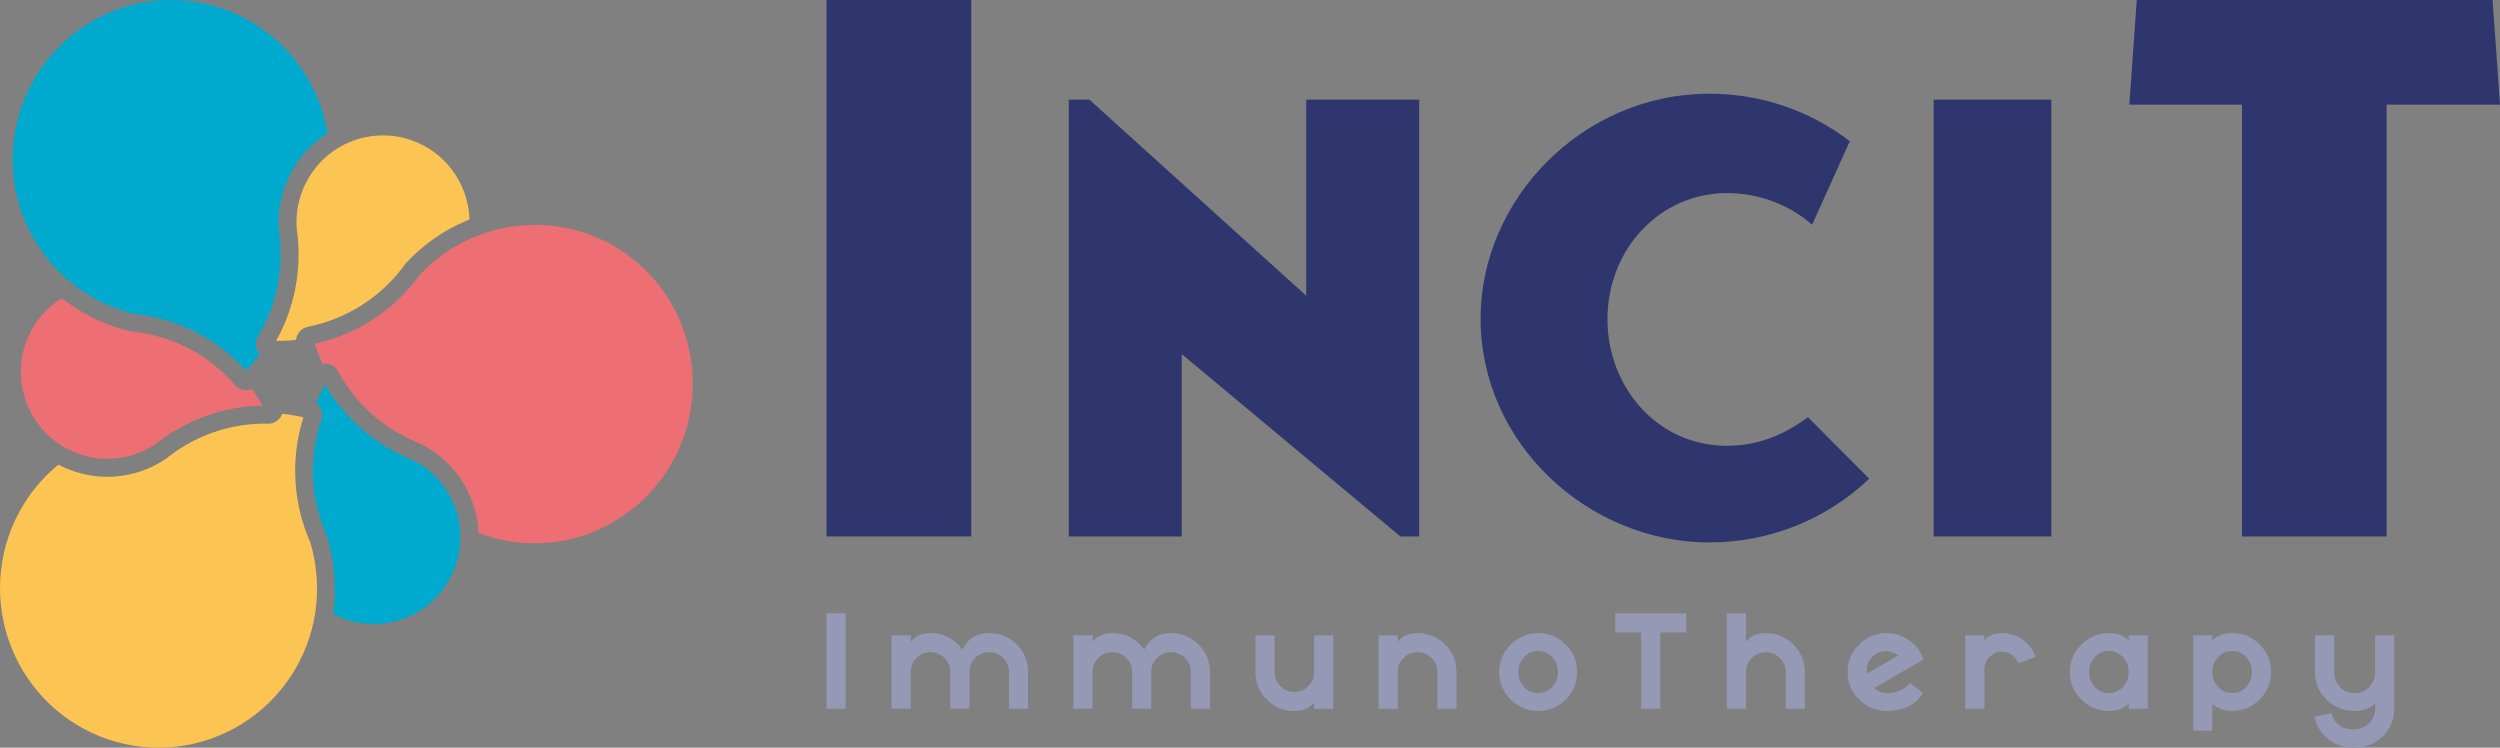 <?xml version="1.0" encoding="UTF-8"?>
<svg xmlns="http://www.w3.org/2000/svg" xmlns:xlink="http://www.w3.org/1999/xlink" id="Calque_1" data-name="Calque 1" viewBox="0 0 823.04 246.15">
  <rect x="0" y="0" width="823.04" height="246.15" fill="#808080" stroke="none"/>
  <defs>
    <style>
      .cls-1 {
        mask: url(#mask);
      }

      .cls-2 {
        fill: #2e366d;
      }

      .cls-3 {
        fill: #9599b6;
      }

      .cls-4 {
        fill: #fcc553;
      }

      .cls-5 {
        mask: url(#mask-1);
      }

      .cls-6 {
        fill: #00a9ce;
      }

      .cls-7 {
        fill: #fff;
      }

      .cls-8 {
        fill: #ed6f74;
      }
    </style>
    <mask id="mask" x="382.5" y="-5.21" width="210.23" height="226.2" maskUnits="userSpaceOnUse">
      <g id="path-7-inside-1_111_312" data-name="path-7-inside-1 111 312">
        <path class="cls-7" d="M433.2,220.99c-10.37-.02-20.48-3.23-28.98-9.2-8.5-5.97-14.98-14.41-18.57-24.18-3.59-9.78-4.12-20.43-1.52-30.52,2.6-10.09,8.21-19.14,16.08-25.93-5.84-4.57-9.81-11.14-11.14-18.46-1.33-7.32.07-14.88,3.93-21.22.67-1.08,1.4-2.12,2.2-3.12.1-.13.21-.26.32-.39,1.79-2.11,3.86-3.96,6.16-5.49-3.81-3.68-7.02-7.93-9.52-12.61-1.86-3.46-3.31-7.13-4.34-10.93,0-.08-.05-.17-.07-.27-.12-.46-.24-.94-.35-1.42-1.59-7.05-1.68-14.37-.25-21.46,1.43-7.09,4.33-13.8,8.52-19.68,4.19-5.88,9.58-10.8,15.8-14.43,6.22-3.63,13.14-5.9,20.29-6.65,1.69-.17,3.39-.26,5.1-.26,11.3,0,22.29,3.8,31.21,10.77,8.93,6.97,15.3,16.73,18.1,27.74l.26,1.08c.1.42.2.88.29,1.34.03.16.06.33.09.49,3.6-1.5,7.45-2.26,11.35-2.25,5.41,0,10.73,1.46,15.38,4.25,4.65,2.79,8.47,6.79,11.04,11.58,2.01,3.71,3.2,7.81,3.52,12.03,4.56-1.32,9.27-1.98,14.01-1.98h1.51c8.9.25,17.57,2.86,25.15,7.55l.29.18c.31.19.64.41.98.62,9.09,6.07,15.99,14.92,19.68,25.24,3.7,10.32,3.99,21.56.84,32.07-3.15,10.5-9.58,19.71-18.34,26.25-8.76,6.54-19.38,10.08-30.29,10.08h-1.31c-5.23-.13-10.4-1.07-15.34-2.79-.94,7.25-4.48,13.9-9.94,18.72-5.46,4.82-12.48,7.48-19.75,7.49h-.9c-4.2-.12-8.32-1.13-12.11-2.97-2.76,11.07-9.12,20.89-18.07,27.91-8.95,7.01-19.98,10.82-31.33,10.8ZM404.31,133.84c-5.75,4.67-10.3,10.67-13.27,17.48-2.96,6.81-4.26,14.24-3.77,21.66.49,7.42,2.74,14.61,6.58,20.97,3.83,6.36,9.13,11.7,15.44,15.57,6.31,3.87,13.46,6.15,20.84,6.66,7.38.51,14.77-.77,21.55-3.74,6.78-2.96,12.76-7.53,17.42-13.3,4.66-5.77,7.87-12.59,9.37-19.87.24-1.18.42-2.26.55-3.3v-.16c.83-6.47.28-13.04-1.6-19.29-.82-1.86-1.53-3.76-2.13-5.7v-.13c-3.02-9.92-2.94-20.54.25-30.41-.77-.18-1.55-.35-2.32-.49-1.4-.27-2.83-.49-4.29-.61-.09.35-.24.68-.42.99-.36.58-.86,1.05-1.45,1.38-.59.33-1.26.5-1.94.49h-.98c-7.61.01-15.1,1.92-21.8,5.55-1.67.91-3.29,1.93-4.84,3.04-.71.49-1.35.99-1.97,1.48-.06.05-.14.12-.23.18-4.36,2.95-9.42,4.7-14.66,5.07-5.24.37-10.49-.65-15.22-2.96-.36-.17-.72-.36-1.08-.55ZM483.54,177.45c3.48,1.89,7.36,2.94,11.31,3.05h.74c6.43,0,12.61-2.47,17.3-6.9,4.69-4.43,7.52-10.48,7.94-16.93,0-.29.03-.58.04-.87,0-.8-.2-4.15-.32-4.92-.06-.36-.13-.73-.2-1.08-.05-.25-.11-.49-.17-.75v-.08c-.91-3.55-2.57-6.87-4.88-9.71-2.31-2.85-5.2-5.15-8.48-6.77-.8-.32-1.63-.68-2.46-1.07-1.91-.88-3.76-1.87-5.55-2.97-7.15-4.43-13.09-10.57-17.3-17.88-.38.64-.75,1.32-1.13,2.02-.64,1.21-1.25,2.47-1.81,3.8.59.36,1.07.87,1.39,1.48.26.48.41,1.01.46,1.55.05.54-.02,1.09-.19,1.61-3.1,9.12-3.28,18.99-.49,28.22l.04.1c.54,1.81,1.2,3.58,1.97,5.31.06.13.11.29.17.46.68,2.24,1.2,4.52,1.56,6.82.05.32.11.65.15.99,0,.04,0,.09,0,.13.05.39.1.78.14,1.16,0,.05,0,.13.03.21v.23c.02.19.04.38.06.57.01.19.04.46.06.69.03.4.06.8.08,1.21.07,1.2.1,2.42.07,3.64v1.32c0,.36-.03.74-.06,1.12-.02.38-.04.66-.07.99v.24c-.04.53-.11,1.14-.2,1.88v.23c-.11.31-.15.6-.19.89ZM525.53,154.1c4.86,1.87,10.01,2.88,15.21,3.01h1.2c9.91,0,19.55-3.21,27.51-9.16,7.95-5.94,13.79-14.3,16.65-23.84,2.86-9.54,2.58-19.75-.78-29.12-3.36-9.37-9.64-17.4-17.9-22.91-.35-.24-.71-.47-1.08-.69-6.89-4.26-14.77-6.63-22.85-6.85h-1.36c-4.95-.01-9.86.78-14.55,2.35-1.09.36-2.16.77-3.29,1.24-5.98,2.51-11.36,6.27-15.78,11.02-1.16,1.62-2.43,3.17-3.78,4.63l-.03.12-.18.11c-6.73,7.23-15.43,12.32-25,14.64l-.82.2-.56.13c.24.81.49,1.55.73,2.26.49,1.36,1.01,2.71,1.61,4.03.33-.09.67-.13,1.01-.13h.12c.69.02,1.36.22,1.94.59s1.07.87,1.4,1.48c3.83,7.08,9.44,13.02,16.26,17.24,1.63,1.01,3.31,1.91,5.05,2.72.79.37,1.54.69,2.28.99l.15.06.08.04c3.88,1.9,7.31,4.62,10.05,7.97,2.74,3.36,4.73,7.27,5.82,11.47l.03.12v.1l.03.1c.06.25.11.49.17.77.03.12.05.25.06.35,0,0,.03.14.03.19l.12.61.03.14.06.42c.12.78.2,1.56.26,2.3v.13c.07.38.09.76.1,1.15ZM405.35,85.71c-2.38,1.41-4.52,3.22-6.31,5.34-.07.08-.13.16-.2.24-2.22,2.75-3.84,5.93-4.76,9.35-.92,3.41-1.13,6.99-.6,10.48.53,3.5,1.78,6.85,3.67,9.83,1.89,2.99,4.38,5.54,7.31,7.5.25.17.49.34.77.49,4.13,2.56,8.91,3.87,13.76,3.78,4.85-.09,9.57-1.59,13.6-4.31.66-.52,1.36-1.05,2.15-1.62,1.71-1.23,3.49-2.34,5.34-3.34,7.31-3.96,15.47-6.06,23.77-6.12-.37-.66-.77-1.32-1.17-1.95-.73-1.18-1.53-2.33-2.36-3.46-.54.27-1.13.41-1.73.41h-.13c-.54-.01-1.07-.14-1.57-.37-.49-.23-.93-.56-1.29-.97-6.33-7.32-14.8-12.44-24.2-14.63h-.13l-.05-.02c-1.79-.41-3.61-.71-5.44-.9-.17-.02-.33-.04-.49-.08-6.87-1.6-13.33-4.63-18.96-8.9l-.29-.21c-.23-.17-.48-.33-.71-.55ZM467.56,114.36c2.15.14,4.28.41,6.39.81.88-2.15,1.9-4.24,3.05-6.26-.97-1.96-1.81-3.97-2.53-6.03-2.25.29-4.52.44-6.79.45-1.22,1.85-2.56,3.62-4,5.31,1.41,1.82,2.71,3.73,3.88,5.72ZM432.55,91.83c10.06,2.35,19.16,7.76,26.07,15.48.53-.57,1.04-1.13,1.5-1.67.94-1.1,1.86-2.26,2.73-3.46-.28-.28-.52-.61-.71-.96-.33-.61-.49-1.29-.47-1.97.02-.69.21-1.36.56-1.95,4.11-6.84,6.4-14.63,6.62-22.62.05-1.92,0-3.83-.19-5.74-.07-.82-.17-1.65-.29-2.47-.02-.11-.03-.21-.03-.32-.03-.37-.04-.75-.05-1.13,0-.38,0-.84,0-1.27s0-.76.03-1.15.05-.79.09-1.19c.07-.81,1.17-6.06,1.43-6.85.14-.43.3-.86.46-1.28.09-.25.2-.49.31-.77v-.05l.07-.12c.14-.35.29-.68.44-.99.33-.71.68-1.4,1.06-2.07.19-.34.39-.67.59-.99l.42-.66c.14-.21.27-.42.41-.62.14-.2.37-.53.57-.8.12-.17.25-.35.39-.49.14-.15.29-.38.44-.56.57-.71,1.21-1.43,1.9-2.14l.09-.09c.1-.11.2-.21.31-.31.4-.41.86-.82,1.32-1.23l.38-.32.09-.07.44-.37c.65-.52,1.27-.99,1.89-1.4l.06-.04.1-.07c.3-.2.6-.39.89-.57-.09-.59-.2-1.21-.32-1.83-.08-.41-.16-.81-.26-1.21-.07-.33-.15-.65-.23-.96-2.97-11.85-10.47-22.04-20.87-28.36-10.4-6.32-22.86-8.26-34.67-5.4-11.81,2.86-22.03,10.29-28.42,20.68-6.39,10.39-8.45,22.89-5.73,34.8.1.43.2.88.32,1.32,0,.03.02.07.03.1v.05c2.36,8.8,7.24,16.71,14.03,22.75.83.74,1.7,1.48,2.59,2.14l.1.07.06.03c5.11,3.88,10.98,6.65,17.22,8.11,2.02.21,4.02.54,5.99.99h.24ZM466.86,98.63h.66c.59,0,1.18,0,1.74-.03,1.32-.04,2.68-.14,4.06-.31.02-.68.22-1.35.58-1.93.29-.46.66-.86,1.11-1.17.45-.31.95-.52,1.48-.63.39-.08.79-.17,1.19-.27.28-.06.49-.12.72-.17,8.68-2.1,16.56-6.7,22.69-13.23.05-.06.1-.12.15-.17,1.28-1.37,2.46-2.82,3.55-4.34.11-.14.21-.27.31-.38,4.88-5.26,10.82-9.41,17.43-12.18.28-.12.62-.26.98-.41-.19-6.63-2.94-12.92-7.67-17.54-4.73-4.62-11.06-7.2-17.66-7.19-3.87,0-7.69.89-11.16,2.62l-.82.43c-.71.39-1.43.82-2.13,1.29l-.06.04c-3.65,2.5-6.59,5.91-8.53,9.9-1.94,3.99-2.8,8.42-2.51,12.85.13.87.23,1.77.31,2.69.99,10.48-1.26,21.02-6.44,30.17v-.02Z"></path>
      </g>
    </mask>
    <mask id="mask-1" x="381.73" y="-5.95" width="211.73" height="227.68" maskUnits="userSpaceOnUse">
      <g id="path-8-inside-2_111_312" data-name="path-8-inside-2 111 312">
        <path class="cls-7" d="M436.85-4.47c11.14,0,21.97,3.75,30.77,10.62,8.8,6.88,15.07,16.5,17.83,27.35l.25,1.07c.1.41.2.86.29,1.32.09.45.18.93.25,1.4,3.74-1.7,7.81-2.57,11.91-2.57,5.45,0,10.79,1.53,15.43,4.4,4.05,2.52,7.42,5.99,9.83,10.12,2.41,4.13,3.78,8.78,3.99,13.56,4.76-1.48,9.72-2.22,14.7-2.22h1.48c8.77.25,17.32,2.8,24.79,7.42l.29.18c.3.19.63.4.94.6,8.97,5.98,15.78,14.7,19.43,24.87,3.65,10.17,3.95,21.26.84,31.61-3.1,10.36-9.44,19.43-18.08,25.88-8.63,6.45-19.11,9.93-29.86,9.93h-1.29c-5.46-.13-10.86-1.17-15.99-3.07-.73,7.24-4.1,13.96-9.47,18.84-5.37,4.88-12.35,7.59-19.59,7.59h-.87c-4.41-.12-8.73-1.24-12.63-3.29-1.78,7.79-5.38,15.05-10.51,21.16-5.12,6.11-11.63,10.91-18.96,14-7.34,3.09-15.3,4.37-23.23,3.74-7.93-.63-15.6-3.14-22.36-7.34-6.77-4.2-12.45-9.96-16.56-16.8-4.11-6.84-6.55-14.57-7.1-22.55-.55-7.98.79-15.97,3.93-23.32,3.13-7.35,7.96-13.84,14.09-18.94-3.22-2.34-5.93-5.31-7.97-8.74-2.04-3.43-3.36-7.24-3.89-11.2-.53-3.96-.24-7.98.83-11.83,1.07-3.85,2.92-7.43,5.42-10.53l.3-.37c1.95-2.3,4.24-4.27,6.8-5.86-4.06-3.76-7.46-8.18-10.07-13.07-1.83-3.42-3.26-7.03-4.27-10.78-.03-.08-.05-.16-.06-.24-.13-.49-.25-.99-.36-1.44-1.56-6.95-1.64-14.15-.23-21.14,1.41-6.98,4.27-13.59,8.4-19.38,4.13-5.79,9.44-10.63,15.56-14.21,6.13-3.58,12.94-5.81,19.99-6.55,1.67-.17,3.34-.26,5.02-.26h0ZM432.23,92.52c10.21,2.38,19.42,7.94,26.32,15.88.72-.74,1.42-1.48,2.09-2.28,1.12-1.31,2.18-2.67,3.17-4.08-.69-.46-1.18-1.17-1.36-1.98-.18-.81-.05-1.67.38-2.38,4.17-6.94,6.49-14.85,6.71-22.96.06-1.95,0-3.89-.19-5.83-.07-.87-.18-1.71-.3-2.51-.02-.08-.02-.16-.02-.25-.03-.38-.04-.74-.05-1.11,0-.37,0-.82,0-1.23s0-.76.03-1.14c.03-.38.05-.76.08-1.15.07-.76,1.16-5.96,1.39-6.68.14-.43.29-.84.45-1.25.11-.29.23-.57.34-.85,0-.01,0-.02,0-.03.15-.35.29-.69.45-1.03.32-.69.67-1.35,1.04-2.02.18-.32.37-.65.58-.99.13-.22.27-.43.41-.65l.4-.6c.18-.27.37-.53.56-.79.12-.17.25-.34.37-.49.13-.16.29-.38.44-.55.58-.73,1.21-1.43,1.85-2.1.02-.03.05-.05.08-.07.09-.11.19-.2.29-.3.42-.42.86-.82,1.31-1.21l.46-.39c.14-.12.28-.24.43-.35.61-.49,1.23-.95,1.88-1.39l.05-.04.05-.03c.43-.29.87-.56,1.31-.83-.11-.78-.24-1.57-.4-2.35-.08-.41-.17-.82-.26-1.23-.07-.33-.15-.65-.23-.99-3.16-11.88-10.81-22.05-21.32-28.34-10.51-6.29-23.06-8.19-34.95-5.31-11.89,2.88-22.19,10.33-28.7,20.74-6.51,10.41-8.7,22.97-6.13,35,.1.45.21.9.32,1.34,0,.05.03.1.04.15.94,3.53,2.29,6.94,4.02,10.15,2.61,4.91,6.08,9.3,10.24,12.98.85.76,1.73,1.48,2.63,2.18l.16.11c5.22,3.95,11.2,6.76,17.56,8.25,2.03.2,4.04.53,6.03.99h0ZM467.49,99.37c.59,0,1.18,0,1.77-.03,1.61-.05,3.21-.19,4.8-.4-.13-.82.06-1.66.53-2.35.47-.68,1.2-1.15,2.01-1.31.4-.08.81-.17,1.21-.27.28-.06.49-.12.74-.18,8.83-2.13,16.84-6.81,23.05-13.47.04-.05.08-.1.13-.14,1.3-1.4,2.51-2.87,3.62-4.42.08-.11.16-.21.26-.31,4.81-5.18,10.66-9.28,17.17-12.01.49-.2.98-.4,1.45-.58-.03-4.43-1.18-8.79-3.34-12.65-2.16-3.86-5.27-7.11-9.02-9.44-3.75-2.33-8.03-3.66-12.44-3.87-4.41-.21-8.79.71-12.75,2.67-.28.14-.56.29-.84.44-.75.41-1.48.85-2.19,1.33h-.03c-3.77,2.57-6.81,6.09-8.81,10.21-2,4.12-2.88,8.69-2.57,13.27.13.88.23,1.78.31,2.67,1.03,10.76-1.41,21.56-6.95,30.82.64,0,1.28.04,1.93.04h-.03ZM480.11,106.21c.43-.22.91-.33,1.39-.33h.1c.56.02,1.1.19,1.58.48.48.29.87.71,1.13,1.2,3.89,7.19,9.59,13.23,16.52,17.52,1.65,1.02,3.37,1.94,5.13,2.75.81.38,1.56.7,2.31.99l.22.09c3.78,1.86,7.11,4.51,9.78,7.78,2.66,3.27,4.59,7.08,5.66,11.17l.03.11c0,.06.03.13.05.2.06.26.11.52.17.78,0,.09.04.18.05.27,0,.08.03.14.04.21l.13.67s0,.09,0,.14c0,.11.04.24.06.37.11.74.2,1.48.25,2.24v.13c.04.53.06,1.06.06,1.61,5.08,2.01,10.47,3.11,15.93,3.24h1.22c10.06,0,19.85-3.27,27.93-9.3,8.07-6.04,14-14.52,16.91-24.21,2.9-9.68,2.63-20.05-.78-29.57-3.41-9.52-9.77-17.68-18.15-23.28-.36-.24-.73-.49-1.11-.71-6.99-4.33-15-6.74-23.21-6.96h-1.38c-5.02,0-10,.8-14.76,2.4-1.13.38-2.24.8-3.33,1.27-6.08,2.56-11.56,6.39-16.07,11.24-1.19,1.66-2.49,3.24-3.88,4.73v.02c-6.65,7.15-15.24,12.18-24.7,14.48-.27.07-.54.14-.81.2-.44.1-.89.21-1.33.3.29,1.03.6,2.06.98,3.07.55,1.61,1.2,3.18,1.92,4.71h-.03ZM418.47,133.48c5.18,0,10.25-1.55,14.55-4.45.69-.55,1.41-1.09,2.14-1.61,1.68-1.21,3.44-2.31,5.26-3.3,7.27-3.96,15.41-6.04,23.68-6.05h.98c-.56-1.06-1.17-2.1-1.8-3.11-.87-1.39-1.81-2.73-2.81-4.03-.54.43-1.21.66-1.9.66h-.11c-.44-.01-.87-.12-1.27-.3-.4-.19-.76-.46-1.05-.79-6.44-7.45-15.07-12.65-24.63-14.87h-.03c-1.85-.42-3.73-.74-5.62-.93-.14-.02-.27-.04-.4-.07-6.77-1.57-13.14-4.55-18.69-8.75l-.27-.19c-.37-.29-.74-.58-1.11-.88-2.63,1.5-4.98,3.45-6.94,5.76-.08.08-.15.17-.22.27-.7.86-1.34,1.77-1.92,2.72-3.54,5.77-4.71,12.7-3.28,19.32,1.44,6.62,5.37,12.43,10.98,16.19.26.17.53.35.79.49.75.46,1.51.88,2.27,1.26,3.54,1.73,7.42,2.64,11.36,2.64l.02.02ZM467.49,102.57h-.21c-1.37,2.12-2.9,4.13-4.56,6.02,1.61,2.04,3.07,4.2,4.36,6.46,2.48.14,4.94.46,7.37.96.97-2.44,2.12-4.81,3.44-7.08-1.12-2.22-2.08-4.51-2.88-6.87-2.48.35-4.97.53-7.47.53l-.05-.02ZM495.6,181.25c6.62,0,12.99-2.54,17.81-7.09,4.82-4.56,7.74-10.79,8.16-17.43,0-.3.03-.59.04-.89,0-.88-.21-4.27-.33-5.06-.06-.37-.13-.75-.21-1.11-.06-.26-.12-.52-.18-.78,0-.02,0-.05,0-.07-.94-3.66-2.66-7.08-5.04-10.01-2.38-2.93-5.36-5.31-8.74-6.98-.83-.33-1.64-.69-2.46-1.06-1.88-.87-3.71-1.85-5.47-2.94-7.41-4.58-13.5-11.04-17.66-18.72-.64,1.03-1.24,2.08-1.81,3.15-.77,1.46-1.48,2.97-2.1,4.5.19.07.38.16.56.27.48.29.87.71,1.14,1.2.21.39.34.82.37,1.26.04.44-.02.89-.16,1.31-3.15,9.27-3.33,19.31-.49,28.68,0,.04.02.07.04.12.55,1.83,1.22,3.62,2,5.37.05.12.1.25.14.38.66,2.21,1.16,4.46,1.51,6.74.05.33.11.66.15.99,0,.03,0,.06,0,.09.05.39.1.78.14,1.17,0,.06,0,.12.02.18.03.28.06.54.08.82.02.27.04.45.06.68.03.4.06.79.08,1.19.07,1.19.1,2.39.07,3.59,0,.32,0,.63-.02.95v.33c0,.37-.03.74-.06,1.11-.02.37-.04.66-.07.99v.2c-.05.63-.12,1.27-.2,1.89,0,.08-.02.17-.03.26-.06.45-.12.9-.19,1.35,3.69,2.11,7.84,3.27,12.09,3.39h.77,0ZM465.1,121.31h-1c-7.73.01-15.33,1.95-22.13,5.64-1.7.93-3.34,1.96-4.92,3.09-.74.53-1.4,1.02-2.01,1.51l-.2.16c-4.25,2.87-9.17,4.56-14.28,4.92s-10.22-.64-14.82-2.88c-.49-.24-.98-.49-1.48-.78-5.91,4.7-10.6,10.76-13.68,17.67-3.08,6.91-4.46,14.46-4.02,22.02.44,7.56,2.68,14.9,6.54,21.4,3.86,6.5,9.22,11.97,15.63,15.95,6.41,3.98,13.68,6.34,21.19,6.89,7.51.55,15.04-.73,21.96-3.72,6.92-3,13.01-7.63,17.77-13.5,4.76-5.87,8.04-12.81,9.56-20.22.23-1.12.42-2.24.56-3.36,0-.06,0-.13.02-.18.82-6.58.26-13.26-1.65-19.6-.83-1.87-1.55-3.79-2.14-5.75-3.04-10.05-2.87-20.8.49-30.75-1.04-.26-2.09-.49-3.13-.69-1.66-.32-3.34-.55-5.03-.69-.07.8-.44,1.55-1.03,2.09-.59.54-1.36.84-2.16.84l-.04-.04ZM436.85-5.95c-1.72,0-3.44.09-5.17.26-7.26.76-14.27,3.06-20.58,6.75-6.31,3.68-11.77,8.67-16.02,14.63-4.25,5.96-7.2,12.76-8.65,19.95-1.45,7.19-1.37,14.61.24,21.76v.02c.11.49.23.96.35,1.45,0,.09.05.19.08.28,2.37,8.8,6.99,16.81,13.41,23.24-2.06,1.46-3.93,3.18-5.57,5.11-.11.13-.22.27-.33.41-.81,1.01-1.56,2.08-2.24,3.18-3.87,6.37-5.33,13.93-4.11,21.3,1.23,7.37,5.05,14.04,10.78,18.79-7.81,6.97-13.33,16.17-15.82,26.37-2.49,10.2-1.84,20.92,1.86,30.74,3.71,9.82,10.29,18.27,18.89,24.24,8.59,5.97,18.79,9.17,29.24,9.18,8.67,0,17.2-2.19,24.81-6.35,6.12-3.37,11.5-7.95,15.81-13.46,4.31-5.51,7.47-11.85,9.28-18.62,3.65,1.64,7.59,2.53,11.59,2.64h.91c7.29,0,14.34-2.62,19.89-7.37,5.55-4.75,9.24-11.34,10.4-18.57,4.76,1.56,9.71,2.42,14.72,2.54h1.33c11.07,0,21.84-3.59,30.72-10.23s15.4-15.98,18.6-26.63c3.2-10.65,2.89-22.06-.86-32.53-3.75-10.47-10.76-19.45-19.97-25.6-.32-.21-.66-.43-.98-.63l-.29-.18c-7.69-4.76-16.5-7.4-25.52-7.66h-1.53c-4.51,0-9,.59-13.36,1.77-.49-4.69-2.04-9.2-4.54-13.18-2.49-3.99-5.86-7.35-9.85-9.83-4.87-3.02-10.48-4.62-16.21-4.62-3.69,0-7.34.66-10.79,1.98-.07-.34-.15-.68-.22-.99l-.25-1.07c-1.05-4.12-2.6-8.09-4.61-11.83-4.43-8.23-10.99-15.11-18.98-19.9-8-4.79-17.13-7.33-26.44-7.33h-.01ZM426.45,90.05c-6.13-1.44-11.9-4.15-16.93-7.97l-.05-.04-.06-.03-.03-.03c-.89-.67-1.74-1.38-2.55-2.11-6.69-5.94-11.5-13.73-13.82-22.4v-.13c-.1-.39-.2-.8-.32-1.31-2.16-9.63-1.17-19.71,2.81-28.73,4.06-9.22,11.06-16.82,19.91-21.57,6.07-3.28,12.81-5.13,19.7-5.4,6.89-.27,13.75,1.03,20.06,3.82,6.31,2.79,11.91,6.98,16.37,12.27,4.46,5.29,7.67,11.52,9.37,18.24.08.31.15.62.22.93.09.41.18.8.25,1.19.07.39.17.9.25,1.33l-.49.31-.07.05-.07.04c-.64.43-1.28.91-1.97,1.45-.15.11-.3.24-.45.37l-.09.07-.4.35c-.46.4-.91.82-1.34,1.25-.12.1-.22.2-.32.31l-.11.11c-.7.72-1.35,1.46-1.94,2.19-.15.18-.3.37-.45.57-.16.2-.27.35-.4.54-.13.19-.39.54-.59.82-.13.19-.27.4-.41.62l-.43.68c-.21.34-.41.68-.6,1.02-.39.7-.75,1.41-1.09,2.12-.15.34-.3.68-.45,1.04-.02.05-.05.09-.06.14-.11.28-.23.56-.33.85-.16.41-.32.86-.47,1.31-.28.84-1.39,6.15-1.48,7.02-.03.35-.05.72-.08,1.19,0,.37-.03.78-.03,1.21v1.3c0,.43.03.77.05,1.15,0,.13.02.26.04.4.12.79.21,1.6.28,2.4.18,1.88.24,3.77.19,5.66-.21,7.86-2.45,15.53-6.5,22.25-.42.7-.65,1.5-.67,2.32-.02.82.17,1.63.55,2.35.12.23.26.44.42.65-.75,1.02-1.53,2-2.34,2.94-.3.36-.61.71-.94,1.07-6.91-7.49-15.89-12.75-25.78-15.08l-.15-.09h-.26c-1.96-.45-3.95-.78-5.96-.99v.02ZM484.42,43.64h.02c.68-.45,1.37-.88,2.07-1.25.26-.14.53-.28.8-.42,3.36-1.68,7.07-2.55,10.82-2.54,6.31,0,12.39,2.44,16.96,6.82,4.57,4.38,7.3,10.35,7.61,16.69l-.52.22c-6.7,2.81-12.72,7.03-17.67,12.36-.13.13-.25.28-.35.43-1.07,1.5-2.24,2.93-3.5,4.27-.03.03-.09.1-.16.19-6.01,6.42-13.76,10.94-22.29,13-.23.06-.45.12-.71.17-.47.11-.84.19-1.19.27-.63.13-1.23.38-1.76.75-.53.37-.98.84-1.31,1.39-.31.51-.52,1.06-.62,1.65-1.15.12-2.29.2-3.39.24-.37,0-.75.02-1.13.03,4.82-9.02,6.88-19.28,5.9-29.48-.08-.91-.19-1.82-.31-2.69-.28-4.3.57-8.6,2.45-12.47,1.88-3.87,4.73-7.18,8.27-9.61h.03ZM509.09,79.63c4.35-4.67,9.63-8.35,15.5-10.81,1.11-.49,2.16-.87,3.23-1.23,4.61-1.55,9.43-2.33,14.29-2.32h1.34c7.95.23,15.71,2.56,22.48,6.76.37.22.72.44,1.05.67,8.13,5.41,14.31,13.31,17.63,22.54,3.32,9.22,3.59,19.27.78,28.66-2.81,9.39-8.55,17.62-16.38,23.47-7.83,5.85-17.32,9.01-27.07,9.02h-1.18c-4.96-.12-9.86-1.06-14.52-2.78,0-.23,0-.45-.03-.68v-.16c-.06-.76-.14-1.54-.26-2.32v-.04l-.05-.34v-.05c0-.06-.02-.11-.03-.17l-.11-.59-.03-.14v-.04c0-.15-.05-.28-.07-.37-.05-.26-.11-.49-.17-.76v-.09s-.02-.1-.04-.15c0-.03,0-.06,0-.08-1.12-4.3-3.15-8.3-5.95-11.74-2.8-3.44-6.31-6.22-10.28-8.17h-.09l-.04-.02-.17-.07c-.74-.3-1.48-.61-2.25-.99-1.71-.79-3.37-1.68-4.97-2.67-6.71-4.16-12.23-10.01-16-16.97-.39-.72-.96-1.33-1.65-1.76-.69-.43-1.49-.68-2.31-.71h-.15c-.19,0-.38.01-.58.03-.49-1.12-.94-2.27-1.34-3.42-.17-.49-.33-.96-.49-1.48l.62-.15c9.68-2.35,18.47-7.49,25.29-14.79l.33-.2.06-.22c1.32-1.44,2.55-2.96,3.7-4.54l-.09-.06ZM418.47,132c-3.71,0-7.37-.84-10.71-2.47-.74-.37-1.48-.76-2.14-1.19-.25-.16-.49-.32-.74-.49-2.84-1.9-5.26-4.38-7.09-7.28-1.83-2.9-3.05-6.15-3.56-9.54s-.32-6.86.58-10.17c.89-3.31,2.47-6.4,4.61-9.07l.17-.2c1.63-1.94,3.55-3.61,5.7-4.95l.33.25.3.22c5.7,4.31,12.24,7.37,19.18,9,.19.04.38.08.58.1,1.82.19,3.63.49,5.41.9l.14.03c9.24,2.16,17.56,7.19,23.79,14.39.43.49.95.88,1.53,1.15s1.22.43,1.86.44h.15c.5,0,1-.08,1.48-.25.7.95,1.36,1.93,1.97,2.92.18.28.35.56.53.85-7.99.25-15.81,2.37-22.85,6.19-1.87,1.02-3.68,2.15-5.41,3.4-.79.55-1.48,1.09-2.16,1.62-4.05,2.73-8.81,4.18-13.68,4.17h.04ZM468.1,104.07c1.97-.02,3.94-.15,5.9-.38.64,1.77,1.37,3.5,2.2,5.19-.99,1.76-1.88,3.58-2.67,5.44-1.84-.33-3.69-.56-5.55-.7-1.02-1.71-2.13-3.36-3.33-4.95,1.23-1.47,2.38-3,3.44-4.59h.01ZM479.44,116.15c.49-1.1.98-2.17,1.54-3.19l.49-.91c4.22,6.94,10.01,12.78,16.9,17.05,1.82,1.12,3.7,2.13,5.63,3.03.86.4,1.67.75,2.46,1.07,3.16,1.56,5.96,3.79,8.19,6.53,2.23,2.74,3.85,5.94,4.73,9.37l.04.16c.06.24.11.49.17.73.07.34.13.69.19,1.03.11.66.34,3.96.32,4.78,0,.28,0,.56-.04.84-.4,6.26-3.15,12.13-7.69,16.42-4.54,4.29-10.54,6.7-16.77,6.71h-.72c-3.67-.1-7.26-1.02-10.52-2.72,0-.11.03-.22.05-.34v-.28c.09-.74.16-1.36.21-1.93v-.26c.03-.34.05-.67.07-.99.02-.32.04-.76.06-1.13v-.39c0-.3,0-.63.02-.94.02-1.23,0-2.47-.07-3.7,0-.36-.04-.77-.08-1.23,0-.2-.03-.45-.06-.69-.02-.24-.03-.38-.05-.57v-.24c0-.09,0-.17-.03-.25-.03-.34-.08-.71-.14-1.12v-.17c-.04-.34-.1-.67-.15-.99-.37-2.34-.9-4.66-1.58-6.92-.06-.2-.13-.39-.21-.57-.75-1.69-1.39-3.42-1.92-5.18v-.02s-.03-.08-.04-.11c-2.73-9.07-2.56-18.77.49-27.73.2-.61.28-1.26.23-1.9-.05-.64-.24-1.27-.54-1.84-.28-.53-.66-1-1.13-1.38l-.02-.02ZM465.1,122.79c.8,0,1.59-.2,2.29-.6.7-.39,1.29-.96,1.7-1.66.11-.18.21-.37.3-.56,1.24.13,2.46.32,3.65.54l1.52.31c-2.99,9.8-2.99,20.27,0,30.07l.04.19.03.04c.59,1.93,1.3,3.82,2.12,5.66,1.84,6.12,2.38,12.56,1.57,18.9v.17c-.13,1.04-.3,2.1-.54,3.26-1.33,6.48-4.05,12.6-7.97,17.93-3.92,5.32-8.93,9.73-14.71,12.91-7.03,3.87-14.96,5.79-22.97,5.58-8.01-.21-15.82-2.55-22.65-6.78-6.14-3.81-11.29-9.04-15.01-15.25-3.73-6.21-5.93-13.23-6.43-20.46-.5-7.24.73-14.49,3.58-21.15,2.85-6.67,7.23-12.55,12.8-17.17.23.12.46.23.68.34,4.83,2.35,10.19,3.39,15.55,3.01,5.36-.38,10.52-2.16,14.98-5.17.09-.06.18-.13.27-.21.62-.49,1.25-.96,1.94-1.45,1.53-1.09,3.12-2.09,4.78-2.99,6.6-3.59,13.99-5.47,21.5-5.48h.98Z"></path>
      </g>
    </mask>
  </defs>
  <g>
    <g class="cls-1">
      <path class="cls-7" d="M426.02.33,426.23,1.22"></path>
    </g>
    <g class="cls-5">
      <path class="cls-7" d="M425.94.17,426.15,1.06"></path>
    </g>
  </g>
  <g>
    <path class="cls-2" d="M319.75,176.61h-47.63V0h47.63v176.61Z"></path>
    <path class="cls-2" d="M467.23,176.61h-6.2l-71.98-60.04v60.04h-37.19V32.81h6.79l71.38,64.55V32.81h37.19v143.81Z"></path>
    <path class="cls-2" d="M615.38,157.59c-14.07,13.45-32.94,20.98-52.58,20.99-39.78,0-75.37-32.37-75.37-73.77,0-39.05,33.39-73.97,75.37-73.97,16.75,0,33.01,5.51,46.18,15.66l-12.4,27.47c-7.72-6.7-17.68-10.4-27.99-10.4-22.19,0-39.39,18.44-39.39,41.59,0,21.78,15.96,41.6,39.39,41.6,9.4,0,18.19-3.14,26.6-9.42l20.18,20.24Z"></path>
    <path class="cls-2" d="M675.34,176.61h-38.76V32.81h38.76v143.81Z"></path>
    <path class="cls-2" d="M785.72,34.45v142.16h-47.63V34.45h-37.08L703.46,0h117.13l2.45,34.45h-37.32Z"></path>
  </g>
  <path class="cls-4" d="M93.12,112.18h0c-.74.03-1.48.04-2.22.04,4.58-8.2,7.11-17.4,7.37-26.82.07-2.42-.01-4.83-.24-7.24-.09-1.01-.22-2.03-.36-3.03-.34-5,.64-10,2.82-14.5,2.14-4.41,5.37-8.18,9.37-10.98h.03l.3-.21c.75-.53,1.54-.99,2.38-1.44h0c.3-.16.6-.32.91-.48h0c4.33-2.14,9.13-3.15,13.95-2.92,4.82.23,9.51,1.69,13.62,4.24,4.11,2.55,7.51,6.1,9.88,10.33,2.24,4.01,3.48,8.5,3.64,13.09-.32.13-.64.25-.95.38h0c-7.56,3.16-14.35,7.92-19.93,13.94-.14.15-.26.3-.36.44l-.02.03c-1.24,1.72-2.58,3.36-4.02,4.91-.05.05-.1.11-.15.17-6.92,7.39-15.84,12.59-25.65,14.97h-.01c-.26.07-.51.13-.8.2h-.03s-1.35.31-1.35.31c-1.21.24-2.28.94-2.99,1.96-.48.69-.76,1.49-.83,2.31-1.44.17-2.89.28-4.34.32Z"></path>
  <path class="cls-8" d="M157.45,174.2c-.06-.87-.16-1.75-.29-2.63v-.06c-.04-.11-.05-.23-.07-.34,0,0,0-.01,0-.01,0,0,0,0,0-.01,0,0,0-.04,0-.08,0-.04-.02-.1-.04-.17,0-.02-.02-.04-.02-.06l-.12-.64v-.03s-.06-.24-.06-.24c-.01-.1-.03-.2-.06-.3h0c-.06-.3-.13-.6-.2-.88-.02-.12-.04-.21-.06-.25l-.03-.08-.04-.16c-1.26-4.78-3.52-9.24-6.64-13.07-3.14-3.85-7.07-6.97-11.52-9.15l-.04-.02-.25-.11h-.03s-2.59-1.12-2.59-1.12c-1.47-.68-2.91-1.42-4.32-2.23l-1.39-.83c-7.72-4.78-14.07-11.51-18.41-19.52-.4-.73-.98-1.35-1.69-1.79-.71-.44-1.52-.69-2.35-.71h0c-.37-.01-.75.02-1.11.1-.63-1.42-1.21-2.86-1.71-4.33h0s-.58-1.73-.58-1.73c-.06-.19-.12-.38-.17-.57.11-.03.23-.04.34-.07h0c.32-.08.64-.16.95-.24h0c10.99-2.68,20.95-8.52,28.67-16.82l.13-.13.03-.07c1.54-1.67,2.99-3.43,4.32-5.28,4.7-5.03,10.33-9.07,16.58-11.9l1.27-.55c1.22-.52,2.46-.99,3.72-1.41,7.23-2.41,14.91-3.2,22.48-2.32,7.57.88,14.86,3.41,21.36,7.42h.01c.4.25.81.51,1.21.78h0c10.74,7.17,18.47,18.08,21.69,30.63,3.22,12.55,1.71,25.86-4.24,37.36-5.95,11.5-15.91,20.38-27.98,24.94-11.84,4.47-24.88,4.44-36.7-.02l-.04-1.1v-.16Z"></path>
  <path class="cls-8" d="M21.05,98.7h.01s.3.24.3.24c6.45,4.87,13.84,8.33,21.7,10.15h0c.19.05.38.08.58.1h.01c1.58.17,3.15.4,4.71.71l1.68.36h.02c10.62,2.48,20.19,8.27,27.34,16.54h0c.43.5.97.9,1.57,1.19.59.28,1.24.43,1.9.45h0s0,0,0,0h0s0,0,0,0c.69.02,1.38-.11,2.01-.39.89,1.2,1.76,2.43,2.54,3.69v.02c.38.57.74,1.17,1.08,1.77-8.7.12-17.26,2.22-25.05,6.13l-1.66.87c-2.11,1.14-4.15,2.42-6.1,3.82-.81.57-1.66,1.19-2.44,1.83-4.14,2.79-8.93,4.45-13.9,4.8-4.98.35-9.96-.62-14.45-2.81-.84-.42-1.67-.88-2.48-1.38h0c-.35-.21-.51-.33-.87-.55-6.14-4.12-10.45-10.47-12.02-17.72-1.58-7.25-.29-14.84,3.58-21.16h0c.63-1.04,1.34-2.04,2.1-2.98h0s.25-.3.25-.3h0c1.97-2.34,4.32-4.32,6.92-5.9.22.18.44.36.67.53Z"></path>
  <path class="cls-4" d="M92.92,136.23c1.56.15,3.1.37,4.64.67h0c.78.15,1.55.31,2.32.49-3.53,11.21-3.61,23.24-.2,34.51h0c.68,2.26,1.51,4.46,2.46,6.61,2.12,7.05,2.74,14.47,1.82,21.78v.07s0,.21,0,.21c-.16,1.22-.37,2.44-.61,3.66-1.54,7.51-4.69,14.59-9.24,20.74-4.55,6.15-10.39,11.23-17.1,14.87-6.71,3.64-14.13,5.76-21.74,6.21-7.61.45-15.23-.78-22.32-3.61-7.09-2.83-13.47-7.18-18.7-12.75-5.23-5.57-9.19-12.23-11.59-19.51-2.4-7.28-3.19-15-2.31-22.61.88-7.61,3.4-14.93,7.39-21.44h.01c3.06-5.01,6.95-9.47,11.49-13.18.35.19.69.38,1.04.55h0c5.42,2.64,11.44,3.81,17.45,3.39,6.01-.42,11.81-2.42,16.81-5.79l.04-.02.03-.03.23-.18h0c.68-.56,1.41-1.1,2.23-1.68h.01c1.75-1.27,3.58-2.42,5.48-3.45h0c7.89-4.28,16.76-6.45,25.73-6.27h0c.84.01,1.66-.18,2.39-.59.73-.4,1.35-.99,1.78-1.71h0c.18-.3.33-.62.44-.95Z"></path>
  <path class="cls-6" d="M107.04,126.72c4.46,7.62,10.6,14.12,17.94,18.99l1.59,1.03c2.05,1.27,4.17,2.4,6.35,3.41.92.43,1.85.83,2.79,1.21,3.69,1.82,6.95,4.42,9.55,7.63,2.57,3.17,4.43,6.86,5.47,10.82v.05l.04.17c.07.27.13.53.19.84l.15.83.08.41c.06.42.16,1.52.24,2.7.08,1.21.14,2.38.13,2.82v.02l-.05.94c-.31,4.85-1.83,9.54-4.44,13.64-2.6,4.09-6.2,7.45-10.45,9.77-4.25,2.31-9.01,3.5-13.84,3.45-4.58-.04-9.07-1.21-13.1-3.37.04-.25.08-.51.11-.75v-.07s0-.06,0-.06v-.02s.03-.15.03-.15c.09-.73.17-1.46.23-2.21v-.04s0-.26,0-.26c.03-.36.06-.75.08-1.05.03-.39.05-.91.06-1.31h0v-3.58c-.01-.7-.04-1.39-.08-2.08h0c0-.5-.06-1.01-.09-1.39h0c0-.31-.04-.6-.07-.82l-.08-.9c0-.07-.02-.13-.03-.2-.04-.44-.1-.87-.16-1.3,0-.03,0-.06,0-.09v-.04s0-.04,0-.04l-.18-1.16c-.41-2.64-1.01-5.24-1.78-7.79h0s-.21-.56-.21-.56h0c-.86-1.94-1.6-3.93-2.22-5.96-.03-.11-.06-.21-.08-.26-3.13-10.42-2.92-21.57.58-31.87h0c.21-.63.29-1.29.24-1.95-.06-.66-.25-1.3-.56-1.88h0c-.35-.66-.86-1.21-1.47-1.64.6-1.39,1.23-2.76,1.94-4.09.37-.63.74-1.23,1.1-1.84Z"></path>
  <path class="cls-6" d="M54.22.04c7.93-.32,15.82,1.19,23.09,4.39,7.26,3.21,13.71,8.03,18.85,14.12,5.13,6.08,8.82,13.26,10.79,20.99h0c.09.35.17.71.25,1.09h0c.1.46.2.92.29,1.37h0c.13.64.24,1.27.33,1.9-.29.19-.59.37-.87.56h-.01s-.05.04-.05.04l-.04.03-.03.02c-.77.52-1.5,1.06-2.2,1.63-.2.15-.38.31-.53.44l-.54.46c-.52.45-1.01.91-1.49,1.38-.13.12-.25.24-.37.37-.03.03-.07.06-.1.1-.39.39-.76.8-1.13,1.21l-1.05,1.25c-.18.22-.35.44-.52.66-.16.21-.29.37-.43.58l-.66.93h0s-.45.7-.45.7l-.02.03c-.12.19-.32.49-.47.75-.22.36-.46.75-.68,1.17-.43.78-.84,1.56-1.21,2.37h0c-.19.4-.36.8-.53,1.21l-.04.08-.02.09c-.12.29-.23.57-.35.85h0c-.18.49-.35.98-.52,1.47-.29.84-.54,1.7-.75,2.57-.22.87-.41,1.76-.55,2.65-.14.87-.27,1.76-.35,2.66h0c-.04.47-.07.92-.09,1.36-.02.45-.03.9-.04,1.34,0,.44,0,.97,0,1.42,0,.5.03.89.06,1.31h0c0,.14.02.28.04.41.13.89.25,1.82.33,2.78h0c.2,2.17.27,4.34.21,6.51-.25,9.03-2.83,17.85-7.47,25.59l-.16.27v.06c-.51,1-.66,2.15-.41,3.25.19.82.58,1.57,1.14,2.18-.93,1.28-1.91,2.53-2.95,3.74h0c-.48.56-.98,1.12-1.49,1.66-7.91-8.72-18.27-14.84-29.72-17.51h0c-2.29-.52-4.6-.91-6.94-1.15-6.61-1.56-12.86-4.4-18.38-8.36l-1.1-.81-.03-.02-.17-.12c-.99-.76-1.96-1.56-2.9-2.4h0s-1.42-1.31-1.42-1.31c-6.5-6.21-11.3-13.99-13.94-22.6l-.53-1.86v-.03s-.06-.17-.06-.17c-.13-.48-.24-.96-.35-1.45h0s-.44-2.12-.44-2.12c-1.96-10.56-.65-21.48,3.77-31.29,4.72-10.46,12.71-19.09,22.77-24.54C38.55,2.49,46.3.36,54.22.04Z"></path>
  <g>
    <path class="cls-3" d="M278.4,201.91v31.43h-6.29v-31.43h6.29Z"></path>
    <path class="cls-3" d="M299.85,209.17v2.12c1.47-1.91,3.64-2.86,6.5-2.86,3.54,0,6.56,1.25,9.06,3.75.52.52.99,1.08,1.41,1.69,1.78-3.63,4.73-5.44,8.84-5.44,3.54,0,6.56,1.25,9.06,3.75,2.5,2.51,3.75,5.54,3.75,9.06v12.1h-6.29v-12.1c0-1.79-.64-3.33-1.91-4.62-1.27-1.27-2.81-1.91-4.62-1.91s-3.32.64-4.6,1.91-1.85,2.67-1.91,4.38v12.33h-6.29v-12.1c0-1.79-.64-3.33-1.91-4.62-1.27-1.27-2.81-1.91-4.62-1.91s-3.32.64-4.6,1.91-1.91,2.81-1.91,4.62v12.1h-6.29v-24.17h6.29Z"></path>
    <path class="cls-3" d="M359.72,209.17v2.12c1.47-1.91,3.64-2.86,6.5-2.86,3.54,0,6.56,1.25,9.06,3.75.52.52.99,1.08,1.41,1.69,1.78-3.63,4.73-5.44,8.84-5.44,3.54,0,6.56,1.25,9.06,3.75,2.5,2.51,3.75,5.54,3.75,9.06v12.1h-6.29v-12.1c0-1.79-.64-3.33-1.91-4.62-1.27-1.27-2.81-1.91-4.62-1.91s-3.32.64-4.6,1.91-1.85,2.67-1.91,4.38v12.33h-6.29v-12.1c0-1.79-.64-3.33-1.91-4.62-1.27-1.27-2.81-1.91-4.62-1.91s-3.32.64-4.6,1.91c-1.27,1.27-1.91,2.81-1.91,4.62v12.1h-6.29v-24.17h6.29Z"></path>
    <path class="cls-3" d="M432.64,233.34v-2.12c-1.47,1.91-3.65,2.86-6.53,2.86-3.54,0-6.56-1.26-9.06-3.77-2.5-2.5-3.75-5.52-3.75-9.06v-12.07h6.29v12.07c0,1.81.64,3.35,1.91,4.62,1.27,1.29,2.81,1.93,4.62,1.93s3.35-.64,4.62-1.93c1.27-1.27,1.91-2.8,1.91-4.6v-12.1h6.29v24.17h-6.29Z"></path>
    <path class="cls-3" d="M460.16,209.17v2.12c1.47-1.91,3.65-2.86,6.53-2.86,3.54,0,6.56,1.25,9.06,3.75,2.5,2.51,3.75,5.54,3.75,9.06v12.1h-6.29v-12.1c0-1.79-.64-3.33-1.91-4.62-1.27-1.27-2.81-1.91-4.62-1.91s-3.35.64-4.62,1.91-1.91,2.81-1.91,4.62v12.1h-6.29v-24.17h6.29Z"></path>
    <path class="cls-3" d="M506.39,208.43c3.54,0,6.56,1.26,9.06,3.77,2.5,2.5,3.75,5.51,3.75,9.04s-1.25,6.56-3.75,9.06-5.52,3.75-9.06,3.75-6.56-1.25-9.06-3.75c-2.5-2.5-3.75-5.52-3.75-9.06s1.25-6.54,3.75-9.04c2.5-2.51,5.52-3.77,9.06-3.77ZM501.77,216.34c-1.27,1.36-1.91,2.99-1.91,4.9s.64,3.56,1.91,4.92c1.27,1.34,2.81,2.02,4.62,2.02s3.35-.67,4.62-2.02c1.27-1.36,1.91-3,1.91-4.92s-.64-3.54-1.91-4.9c-1.27-1.36-2.81-2.04-4.62-2.04s-3.35.68-4.62,2.04Z"></path>
    <path class="cls-3" d="M546.57,208.19v25.15h-6.29v-25.15h-8.52v-6.29h23.33v6.29h-8.52Z"></path>
    <path class="cls-3" d="M574.81,201.91v9.39c1.47-1.91,3.65-2.86,6.53-2.86,3.54,0,6.57,1.25,9.08,3.75,2.5,2.51,3.75,5.54,3.75,9.06v12.1h-6.29v-12.1c0-1.79-.64-3.32-1.91-4.6-1.29-1.29-2.83-1.93-4.64-1.93s-3.33.64-4.62,1.93c-1.27,1.26-1.91,2.79-1.91,4.6v12.1h-6.29v-31.43h6.29Z"></path>
    <path class="cls-3" d="M616.99,226.49c1.21,1.14,2.7,1.71,4.47,1.71.55,0,1.13-.06,1.76-.17,2.38-.46,4.23-1.55,5.55-3.25l4.27,3.38c-2.02,3.37-5.3,5.3-9.82,5.79-.64.07-1.26.11-1.86.11-3.71,0-6.83-1.26-9.34-3.77-2.5-2.5-3.75-5.52-3.75-9.06s1.25-6.54,3.75-9.04c2.5-2.51,5.52-3.77,9.06-3.77,2.24,0,4.34.56,6.31,1.69,3.06,1.73,4.99,4.09,5.77,7.07l-16.15,9.32ZM624.92,215.8c-1.1-.82-2.3-1.29-3.6-1.39-.16-.01-.32-.02-.48-.02-1.04,0-2.03.26-2.97.78-2.23,1.21-3.34,3.16-3.34,5.83,0,.26,0,.52.02.78l10.36-5.98Z"></path>
    <path class="cls-3" d="M663.11,216.28c-1.13-1.16-2.49-1.73-4.08-1.73s-2.94.58-4.05,1.73c-1.13,1.16-1.69,2.55-1.69,4.18v12.88h-6.29v-24.17h6.29v1.69c1.2-1.62,3.11-2.43,5.74-2.43,3.48,0,6.37,1.25,8.67,3.75,1.11,1.21,1.95,2.57,2.51,4.05l-5.77,2.17c-.27-.78-.72-1.49-1.34-2.12Z"></path>
    <path class="cls-3" d="M700.8,210.75v-1.58h6.29v24.17h-6.29v-1.58c-1.73,1.53-3.91,2.3-6.53,2.3-3.54,0-6.56-1.25-9.06-3.75-2.5-2.5-3.75-5.52-3.75-9.06s1.25-6.54,3.75-9.04c2.5-2.51,5.52-3.77,9.06-3.77,2.62,0,4.79.77,6.53,2.32ZM700.8,221.24c0-1.91-.64-3.54-1.91-4.9-1.27-1.36-2.81-2.04-4.62-2.04s-3.35.68-4.62,2.04c-1.27,1.36-1.91,2.99-1.91,4.9s.64,3.56,1.91,4.92c1.27,1.34,2.81,2.02,4.62,2.02s3.35-.67,4.62-2.02c1.27-1.36,1.91-2.99,1.91-4.9v-.02Z"></path>
    <path class="cls-3" d="M734.85,234.05c-2.62,0-4.79-.77-6.53-2.3v8.82h-6.29v-31.41h6.29v1.56c1.73-1.53,3.91-2.3,6.53-2.3,3.54,0,6.56,1.25,9.06,3.75,2.5,2.5,3.75,5.52,3.75,9.06s-1.25,6.56-3.75,9.06-5.52,3.75-9.06,3.75ZM728.32,221.26c0,1.91.64,3.54,1.91,4.9,1.27,1.34,2.81,2.02,4.62,2.02s3.35-.67,4.62-2.02c1.27-1.36,1.91-3,1.91-4.92s-.64-3.54-1.91-4.9c-1.27-1.36-2.81-2.04-4.62-2.04s-3.35.68-4.62,2.04c-1.27,1.34-1.91,2.97-1.91,4.88v.04Z"></path>
    <path class="cls-3" d="M781.93,209.17h6.27v24.17h.02c0,3.53-1.26,6.55-3.77,9.06-2.5,2.5-5.67,3.75-9.5,3.75-3.31,0-6.14-.95-8.5-2.86-2.37-1.92-3.86-4.36-4.47-7.33l5.57-1.17c.27,1.26.89,2.36,1.84,3.32,1.33,1.36,3.09,2.04,5.27,2.04s3.94-.68,5.28-2.03c1.34-1.35,2.01-2.99,2.01-4.91,0-.2,0-.4-.02-.59v-1.04c-1.66,1.65-3.92,2.47-6.76,2.47-3.69,0-6.78-1.25-9.28-3.75-2.5-2.5-3.75-5.52-3.75-9.06v-12.07h6.29v12.07c0,1.91.64,3.54,1.91,4.9,1.27,1.36,2.88,2.04,4.83,2.04s3.57-.68,4.86-2.04c1.27-1.36,1.91-2.99,1.91-4.9v-12.07Z"></path>
  </g>
</svg>
